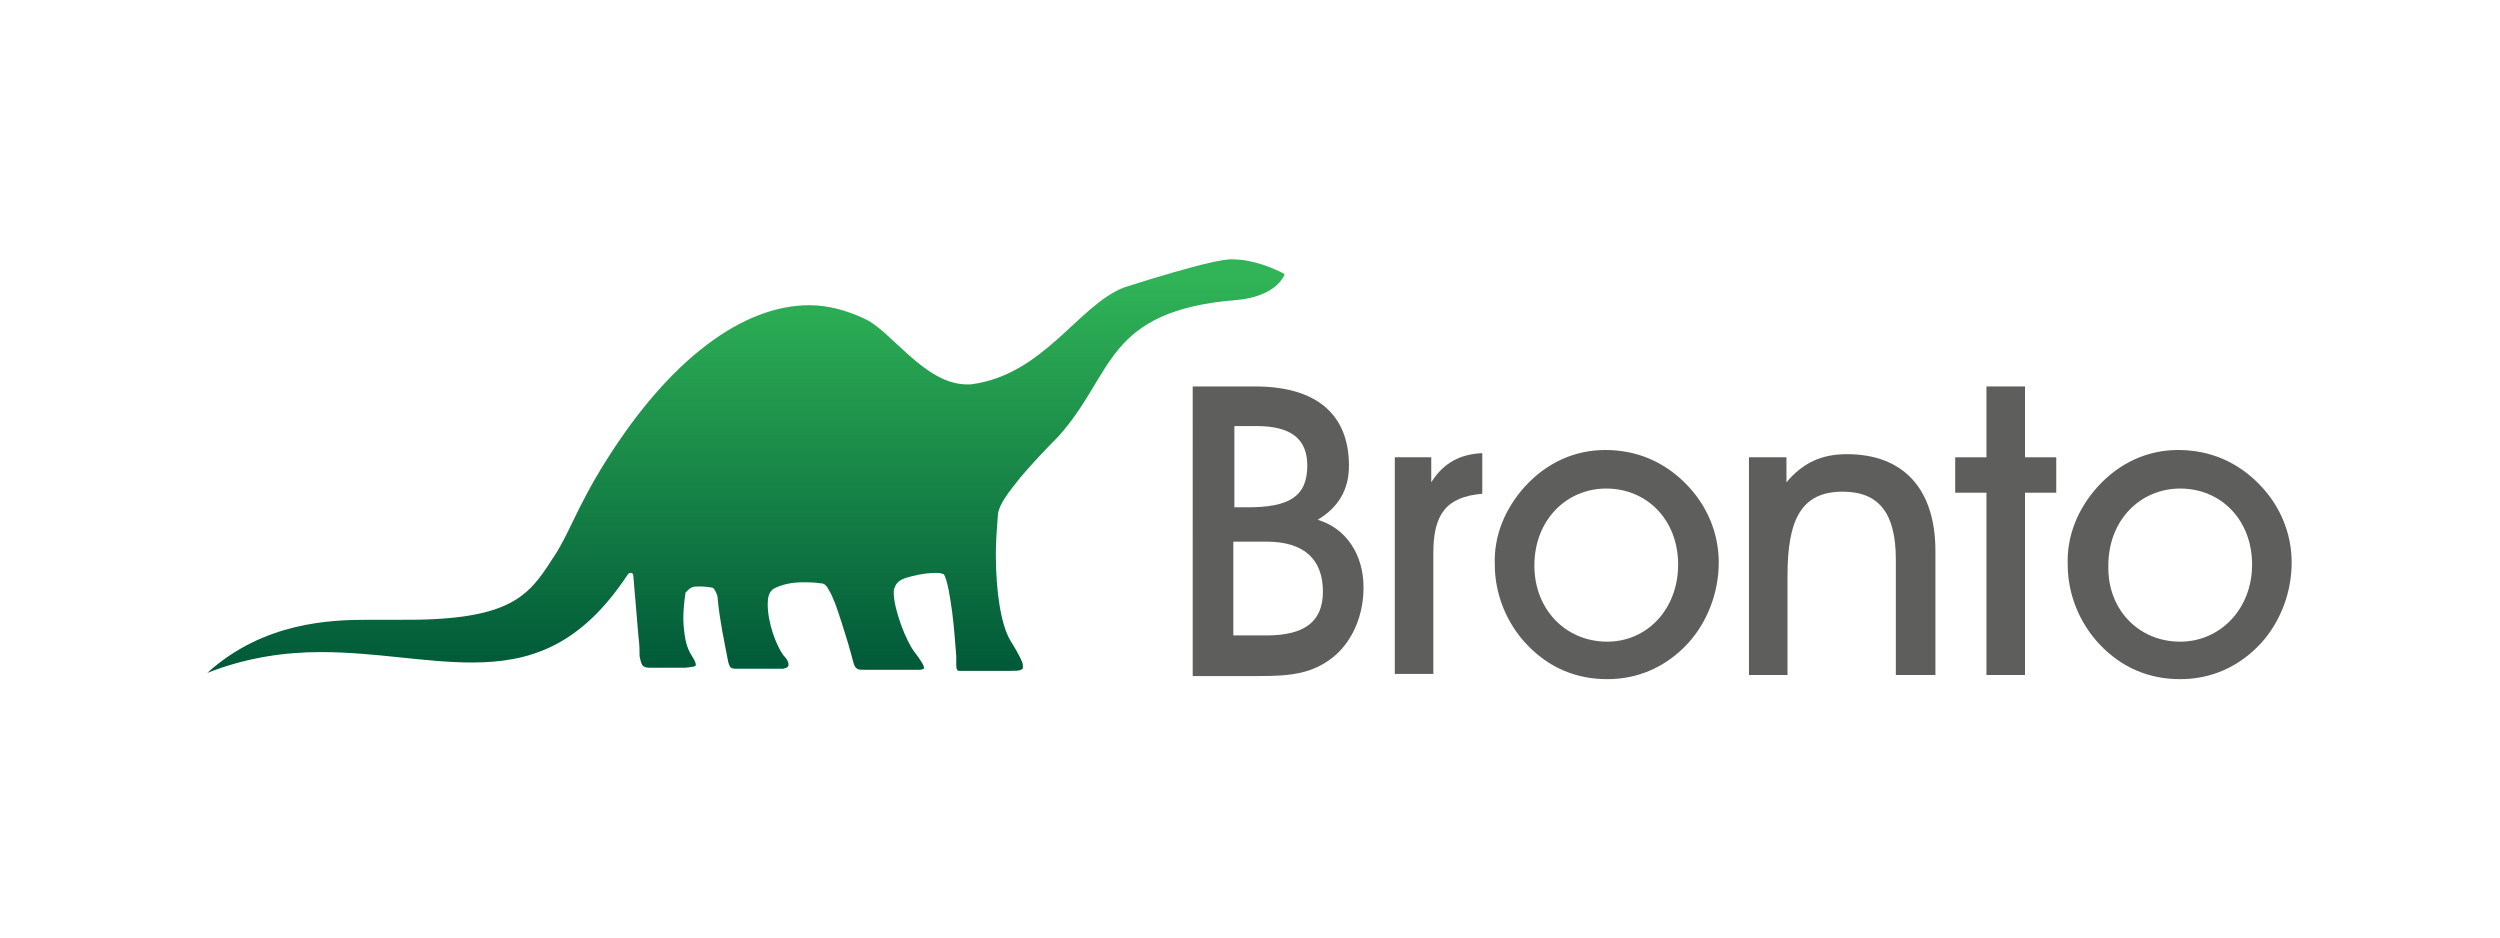 <?xml version="1.0" encoding="utf-8"?>
<!-- Generator: Adobe Illustrator 21.0.0, SVG Export Plug-In . SVG Version: 6.00 Build 0)  -->
<svg version="1.1" id="Layer_1" xmlns="http://www.w3.org/2000/svg" xmlns:xlink="http://www.w3.org/1999/xlink" x="0px" y="0px"
	 viewBox="0 0 240 90" enable-background="new 0 0 240 90" xml:space="preserve">
<g>
	<path fill="#5E5E5D" d="M119.8,48.7c3.9,0,5.7-1,5.7-4c0-2.6-1.6-3.8-4.9-3.8h-2.1v7.8H119.8z M121.6,61c3.6,0,5.4-1.3,5.4-4.2
		c0-3.1-1.8-4.8-5.4-4.8h-3.2v9H121.6z M129.5,44.7c0,2.3-1,4-3,5.2c2.7,0.8,4.4,3.3,4.4,6.5c0,2.6-1,5-2.7,6.5
		c-2.1,1.8-4.3,2-7.3,2h-6.4V37.1h6C126.4,37.1,129.5,39.8,129.5,44.7"/>
	<path fill="#5E5E5D" d="M133.9,64.8V43.9h3.5v2.4c1.2-1.9,2.8-2.7,4.9-2.8v3.9c-3.5,0.3-4.7,2-4.7,5.7v11.6H133.9z"/>
	<path fill="#5E5E5D" d="M154.3,61.6c3.8,0,6.8-3.1,6.8-7.4c0-4.3-3-7.3-6.9-7.3c-3.8,0-6.9,3-6.9,7.4
		C147.3,58.5,150.3,61.6,154.3,61.6 M146.4,46.7c2.1-2.3,4.8-3.5,7.7-3.5c3,0,5.6,1.1,7.7,3.2c2.1,2.1,3.2,4.8,3.2,7.6
		c0,2.9-1.1,5.7-2.9,7.7c-2.1,2.3-4.8,3.5-7.8,3.5c-3,0-5.6-1.1-7.7-3.3c-2-2.1-3.1-4.9-3.1-7.7C143.4,51.4,144.5,48.8,146.4,46.7"
		/>
	<path fill="#5E5E5D" d="M167.9,64.8V43.9h3.6v2.4c1.6-1.9,3.4-2.7,5.8-2.7c5.4,0,8.5,3.3,8.5,9.3v11.9h-3.8V53.7
		c0-4.4-1.6-6.5-5.1-6.5c-4,0-5.3,2.7-5.3,8.1v9.5H167.9z"/>
	<polygon fill="#5E5E5D" points="190.7,47.3 187.7,47.3 187.7,43.9 190.7,43.9 190.7,37.1 194.4,37.1 194.4,43.9 197.4,43.9 
		197.4,47.3 194.4,47.3 194.4,64.8 190.7,64.8 	"/>
	<path fill="#5E5E5D" d="M209.3,61.6c3.8,0,6.9-3.1,6.9-7.4c0-4.3-3-7.3-6.9-7.3c-3.8,0-6.9,3-6.9,7.4
		C202.3,58.5,205.3,61.6,209.3,61.6 M201.4,46.7c2.1-2.3,4.8-3.5,7.7-3.5c3,0,5.6,1.1,7.7,3.2c2.1,2.1,3.2,4.8,3.2,7.6
		c0,2.9-1.1,5.7-2.9,7.7c-2.1,2.3-4.8,3.5-7.8,3.5c-3,0-5.6-1.1-7.7-3.3c-2-2.1-3.1-4.9-3.1-7.7C198.4,51.4,199.5,48.8,201.4,46.7"
		/>
	<linearGradient id="SVGID_1_" gradientUnits="userSpaceOnUse" x1="71.64" y1="24.653" x2="71.64" y2="64.736">
		<stop  offset="4.951923e-02" style="stop-color:#30B457"/>
		<stop  offset="1" style="stop-color:#005838"/>
	</linearGradient>
	<path fill="url(#SVGID_1_)" d="M107.9,27.6c-4.4,1.7-7.7,8.4-14.7,9.3c-0.2,0-0.3,0-0.5,0c-4-0.1-7.2-5.2-9.7-6.3
		c-1.7-0.8-3.5-1.3-5.3-1.3c-6.4,0-13.4,5.2-19.5,14.9c-2.9,4.6-3.6,7.2-5.2,9.5c-2.3,3.6-4.1,5.9-14.7,5.8c-0.6,0-1.2,0-1.9,0
		c-0.3,0-0.7,0-1.1,0c-3.5,0-10,0.2-15.4,5.1c3.8-1.5,7.5-2,10.9-2c5.2,0,10,1,14.5,1c5.5,0,10.4-1.5,15-8.5
		c0.1-0.1,0.2-0.1,0.3-0.1c0.1,0,0.2,0.1,0.2,0.3c0,0,0.3,3.6,0.5,5.9c0.1,0.7,0.1,1.4,0.1,1.8c0.1,0.5,0.2,0.8,0.3,0.9
		c0.1,0.1,0.3,0.2,0.6,0.2h0.1l3.3,0c0.4,0,0.7-0.1,0.9-0.1c0.2-0.1,0.2-0.1,0.2-0.2c0-0.1-0.1-0.4-0.3-0.7
		c-0.3-0.5-0.5-0.8-0.7-1.7c-0.1-0.6-0.2-1.3-0.2-2c0-0.9,0.1-1.8,0.2-2.4l0-0.1c0,0,0.1-0.1,0.2-0.2c0.1-0.1,0.2-0.2,0.4-0.3
		c0.2-0.1,0.5-0.1,0.8-0.1c0.5,0,1.1,0.1,1.1,0.1c0.2,0,0.3,0.2,0.4,0.4c0.1,0.2,0.2,0.4,0.2,0.7v0c0.2,2.1,0.6,3.9,1,6
		c0.1,0.4,0.2,0.6,0.3,0.6c0.1,0.1,0.3,0.1,0.7,0.1l4.3,0c0.4-0.1,0.5-0.2,0.5-0.4c0-0.2-0.1-0.5-0.5-0.9c-0.3-0.4-0.7-1.2-1-2.1
		c-0.3-0.9-0.5-1.9-0.5-2.8c0-0.6,0.1-1.2,0.6-1.5c0.8-0.4,1.7-0.6,2.8-0.6c0.5,0,1,0,1.7,0.1c0.4,0,0.6,0.3,0.8,0.7
		c0.2,0.3,0.4,0.8,0.6,1.3c0.4,1.1,0.8,2.4,1.2,3.7c0.2,0.7,0.4,1.4,0.5,1.8c0.1,0.4,0.2,0.6,0.4,0.7c0.1,0.1,0.4,0.1,0.8,0.1l5.2,0
		c0.2,0,0.3-0.1,0.4-0.1c0,0,0,0,0-0.1c0-0.3-0.6-1.1-0.9-1.5c-0.8-1-2-4.1-2-5.7c0-0.2,0-0.4,0.1-0.5c0.2-0.7,0.9-0.9,1.7-1.1
		c0.8-0.2,1.6-0.3,2.2-0.3c0.3,0,0.5,0,0.7,0.1c0.1,0,0.1,0,0.2,0.2c0.3,0.7,0.5,2,0.7,3.4c0.2,1.5,0.3,3.1,0.4,4.3
		c0,0.1,0,0.3,0,0.4c0,0.1,0,0.3,0,0.4c0,0.2,0,0.4,0.1,0.5c0,0.1,0.1,0.1,0.3,0.1h0.1h4.8c0.4,0,0.7,0,0.9-0.1
		c0.2-0.1,0.2-0.1,0.2-0.3c0-0.1,0-0.3-0.1-0.5c-0.2-0.5-0.6-1.2-1.1-2c-0.9-1.5-1.4-4.7-1.4-8.3c0-1.2,0.1-2.5,0.2-3.8
		c0.1-1,1-2.1,2.1-3.5c1.1-1.3,2.5-2.8,3.7-4c2.7-3,3.8-6,5.8-8.4c2-2.4,5-4.2,11.3-4.7c2.3-0.2,4-1.1,4.6-2.4c0,0,0,0,0-0.1
		c-0.9-0.5-3-1.4-4.9-1.4C116.8,24.7,107.9,27.6,107.9,27.6"/>
</g>
</svg>
